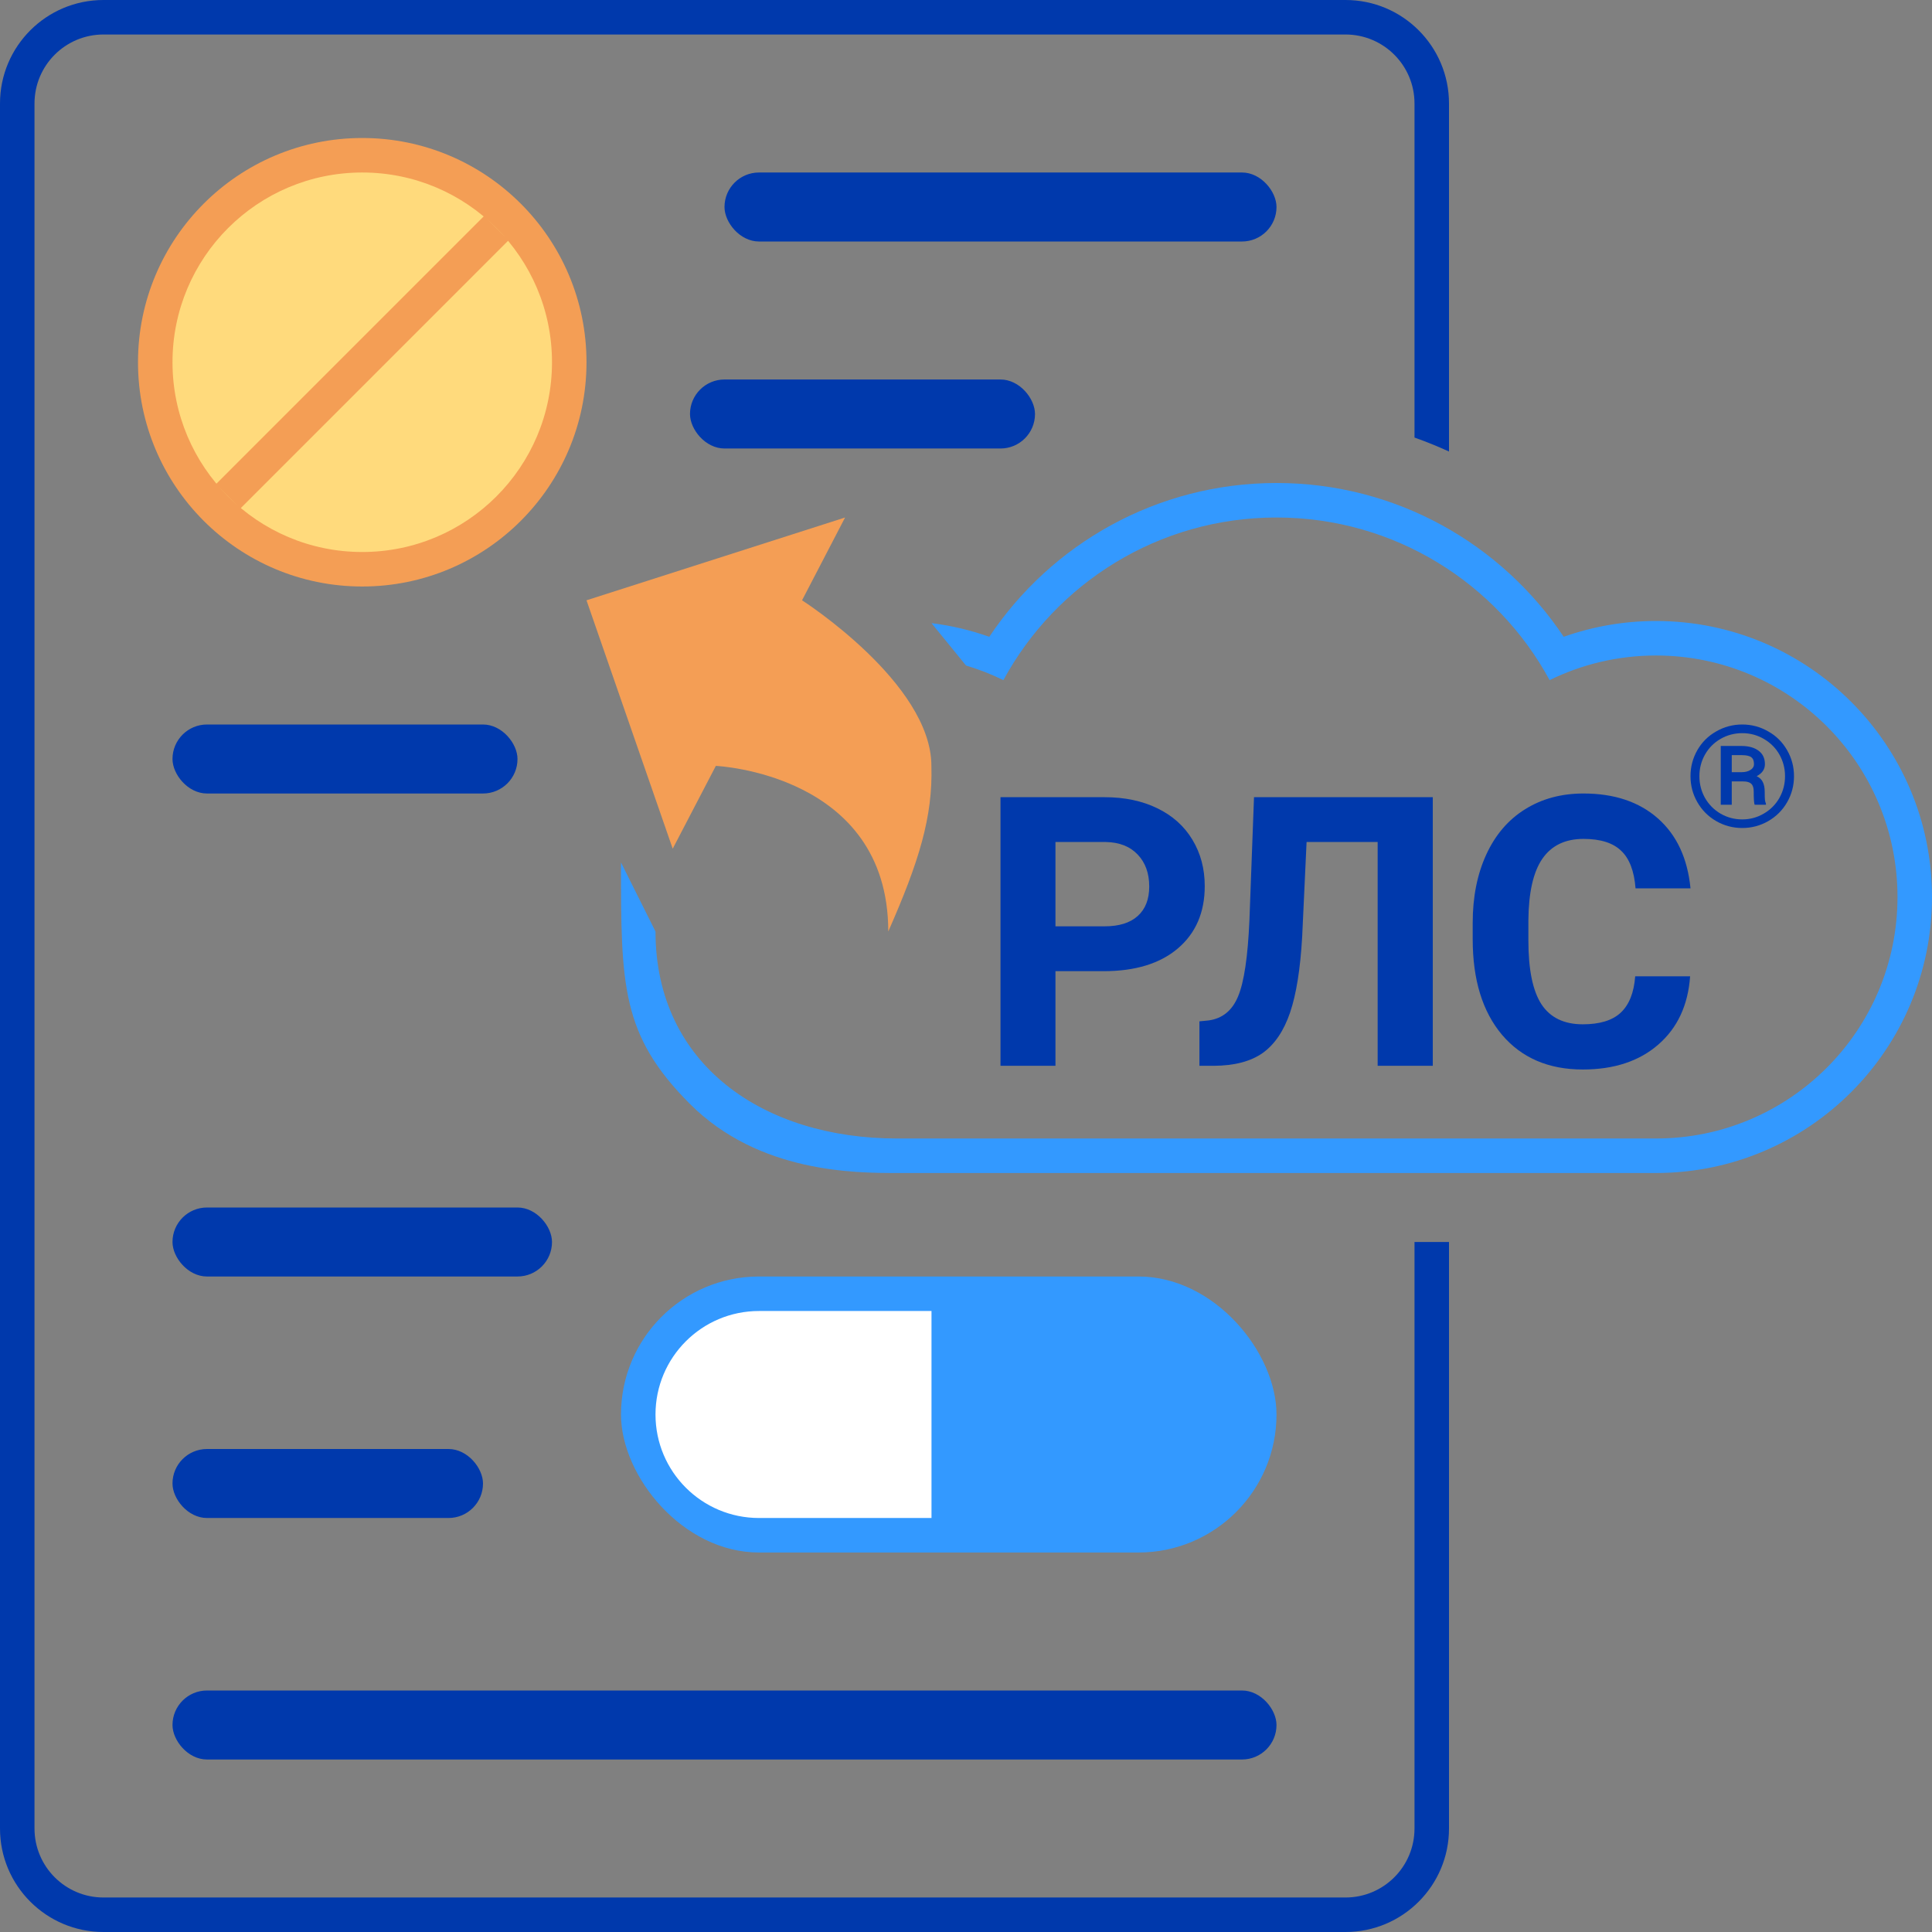<svg width="56" height="56" viewBox="0 0 56 56" fill="none" xmlns="http://www.w3.org/2000/svg">
<rect x="0" y="0" width="56" height="56" fill="#808080" stroke="none"/>
<path d="M19.499 24.6L17 17.4L24.495 15L23.248 17.4C23.248 17.4 26.997 19.8 26.997 22.2C27.041 23.682 26.634 24.985 25.747 27C25.747 22.418 20.749 22.2 20.749 22.2L19.499 24.6Z" fill="#F49E55"/>
<circle cx="10.5" cy="10.5" r="6.5" fill="#F49E55"/>
<circle cx="10.5" cy="10.5" r="5.5" fill="#FFDA7C"/>
<path d="M6.257 14.036L14.035 6.257L14.742 6.964L6.964 14.743L6.257 14.036Z" fill="#F49E55"/>
<rect x="5" y="35" width="11" height="2" rx="1" fill="#0039AC"/>
<rect x="5" y="42" width="9" height="2" rx="1" fill="#0039AC"/>
<rect x="5" y="49" width="32" height="2" rx="1" fill="#0039AC"/>
<rect x="5" y="21" width="10" height="2" rx="1" fill="#0039AC"/>
<rect x="20" y="11" width="10" height="2" rx="1" fill="#0039AC"/>
<rect x="21" y="5" width="16" height="2" rx="1" fill="#0039AC"/>
<rect x="18" y="37" width="19" height="8" rx="4" fill="#3399FF"/>
<path d="M28 44L33 44C34.657 44 36 42.657 36 41C36 39.343 34.657 38 33 38L28 38L28 44Z" fill="#3399FF"/>
<path d="M27 38H22C20.343 38 19 39.343 19 41C19 42.657 20.343 44 22 44H27V38Z" fill="white"/>
<path d="M0 3C0 1.343 1.343 0 3 0H39C40.657 0 42 1.343 42 3V13.088C41.674 12.939 41.341 12.803 41 12.683V3C41 1.895 40.105 1 39 1H3C1.895 1 1 1.895 1 3V53C1 54.105 1.895 55 3 55H39C40.105 55 41 54.105 41 53V36C41.5 36 41.5 36 42 36V53C42 54.657 40.657 56 39 56H3C1.343 56 0 54.657 0 53V3Z" fill="#0039AC"/>
<path d="M30.593 28.15V30.893H29V23.107H32.016C32.596 23.107 33.106 23.214 33.545 23.428C33.987 23.642 34.327 23.947 34.564 24.342C34.801 24.734 34.92 25.182 34.92 25.684C34.92 26.447 34.66 27.05 34.139 27.492C33.623 27.93 32.906 28.15 31.989 28.15H30.593ZM30.593 26.85H32.016C32.437 26.85 32.757 26.75 32.977 26.551C33.2 26.351 33.311 26.066 33.311 25.695C33.311 25.314 33.2 25.005 32.977 24.77C32.754 24.535 32.446 24.413 32.053 24.406H30.593V26.85Z" fill="#0039AC"/>
<path d="M41.53 23.107V30.893H39.932V24.406H37.872L37.744 27.155C37.691 28.082 37.575 28.813 37.394 29.348C37.213 29.879 36.95 30.269 36.603 30.519C36.256 30.765 35.782 30.89 35.18 30.893H34.766V29.604L35.031 29.578C35.431 29.524 35.716 29.292 35.886 28.882C36.06 28.469 36.169 27.734 36.215 26.679L36.348 23.107H41.53Z" fill="#0039AC"/>
<path d="M48.989 28.299C48.929 29.137 48.621 29.797 48.066 30.278C47.513 30.759 46.784 31 45.878 31C44.887 31 44.107 30.665 43.537 29.995C42.97 29.321 42.687 28.398 42.687 27.225V26.749C42.687 26 42.818 25.34 43.08 24.77C43.342 24.2 43.715 23.763 44.2 23.46C44.689 23.153 45.255 23 45.899 23C46.791 23 47.51 23.241 48.055 23.722C48.6 24.203 48.915 24.879 49 25.749H47.407C47.368 25.246 47.228 24.882 46.988 24.658C46.751 24.43 46.388 24.316 45.899 24.316C45.368 24.316 44.97 24.508 44.705 24.893C44.443 25.274 44.308 25.868 44.301 26.674V27.262C44.301 28.103 44.427 28.718 44.678 29.107C44.933 29.495 45.333 29.69 45.878 29.69C46.37 29.69 46.736 29.578 46.977 29.353C47.221 29.125 47.361 28.774 47.397 28.299H48.989Z" fill="#0039AC"/>
<path d="M49 22.498C49 22.228 49.066 21.977 49.197 21.746C49.329 21.515 49.511 21.333 49.744 21.201C49.977 21.067 50.23 21 50.5 21C50.77 21 51.022 21.067 51.254 21.201C51.488 21.333 51.67 21.515 51.801 21.746C51.934 21.977 52 22.228 52 22.498C52 22.771 51.933 23.023 51.799 23.256C51.666 23.487 51.482 23.669 51.25 23.802C51.019 23.934 50.769 24 50.5 24C50.228 24 49.976 23.933 49.744 23.799C49.513 23.666 49.331 23.483 49.199 23.252C49.066 23.021 49 22.769 49 22.498ZM51.74 22.498C51.74 22.276 51.687 22.07 51.582 21.88C51.476 21.689 51.327 21.537 51.134 21.423C50.941 21.308 50.73 21.251 50.5 21.251C50.276 21.251 50.068 21.305 49.875 21.415C49.683 21.525 49.532 21.676 49.422 21.868C49.313 22.061 49.258 22.271 49.258 22.498C49.258 22.725 49.312 22.935 49.42 23.128C49.53 23.32 49.681 23.473 49.873 23.585C50.066 23.696 50.275 23.751 50.5 23.751C50.725 23.751 50.934 23.695 51.127 23.581C51.322 23.467 51.472 23.314 51.58 23.122C51.687 22.929 51.74 22.721 51.74 22.498ZM50.196 22.65V23.326H49.877V21.622H50.47C50.683 21.622 50.851 21.668 50.973 21.76C51.096 21.851 51.157 21.981 51.157 22.149C51.157 22.299 51.078 22.415 50.918 22.498C51.004 22.539 51.064 22.598 51.098 22.672C51.133 22.746 51.151 22.838 51.151 22.947C51.151 23.057 51.153 23.134 51.157 23.18C51.163 23.225 51.172 23.263 51.187 23.294V23.326H50.859C50.841 23.281 50.832 23.151 50.832 22.937C50.832 22.836 50.809 22.763 50.762 22.719C50.715 22.673 50.638 22.65 50.53 22.65H50.196ZM50.196 22.382H50.483C50.587 22.382 50.672 22.36 50.739 22.317C50.806 22.275 50.84 22.219 50.84 22.149C50.84 22.055 50.815 21.989 50.764 21.951C50.715 21.91 50.625 21.89 50.494 21.888H50.196V22.382Z" fill="#0039AC"/>
<path d="M18 25L19 27C19 30.866 22.134 33 26 33H48C51.866 33 55 29.866 55 26C55 22.134 51.866 19 48 19C46.893 19 45.846 19.257 44.916 19.714C43.393 16.906 40.419 15 37 15C33.581 15 30.607 16.906 29.084 19.714C28.738 19.544 28.375 19.402 28 19.29L27 18.062C27.58 18.134 28.14 18.268 28.675 18.458C30.468 15.771 33.527 14 37 14C40.473 14 43.532 15.771 45.325 18.458C46.162 18.162 47.062 18 48 18C52.418 18 56 21.582 56 26C56 30.418 52.418 34 48 34H26C24.789 34 22 34 20 32C18 30 18 28.549 18 25Z" fill="#3399FF"/>
</svg>
